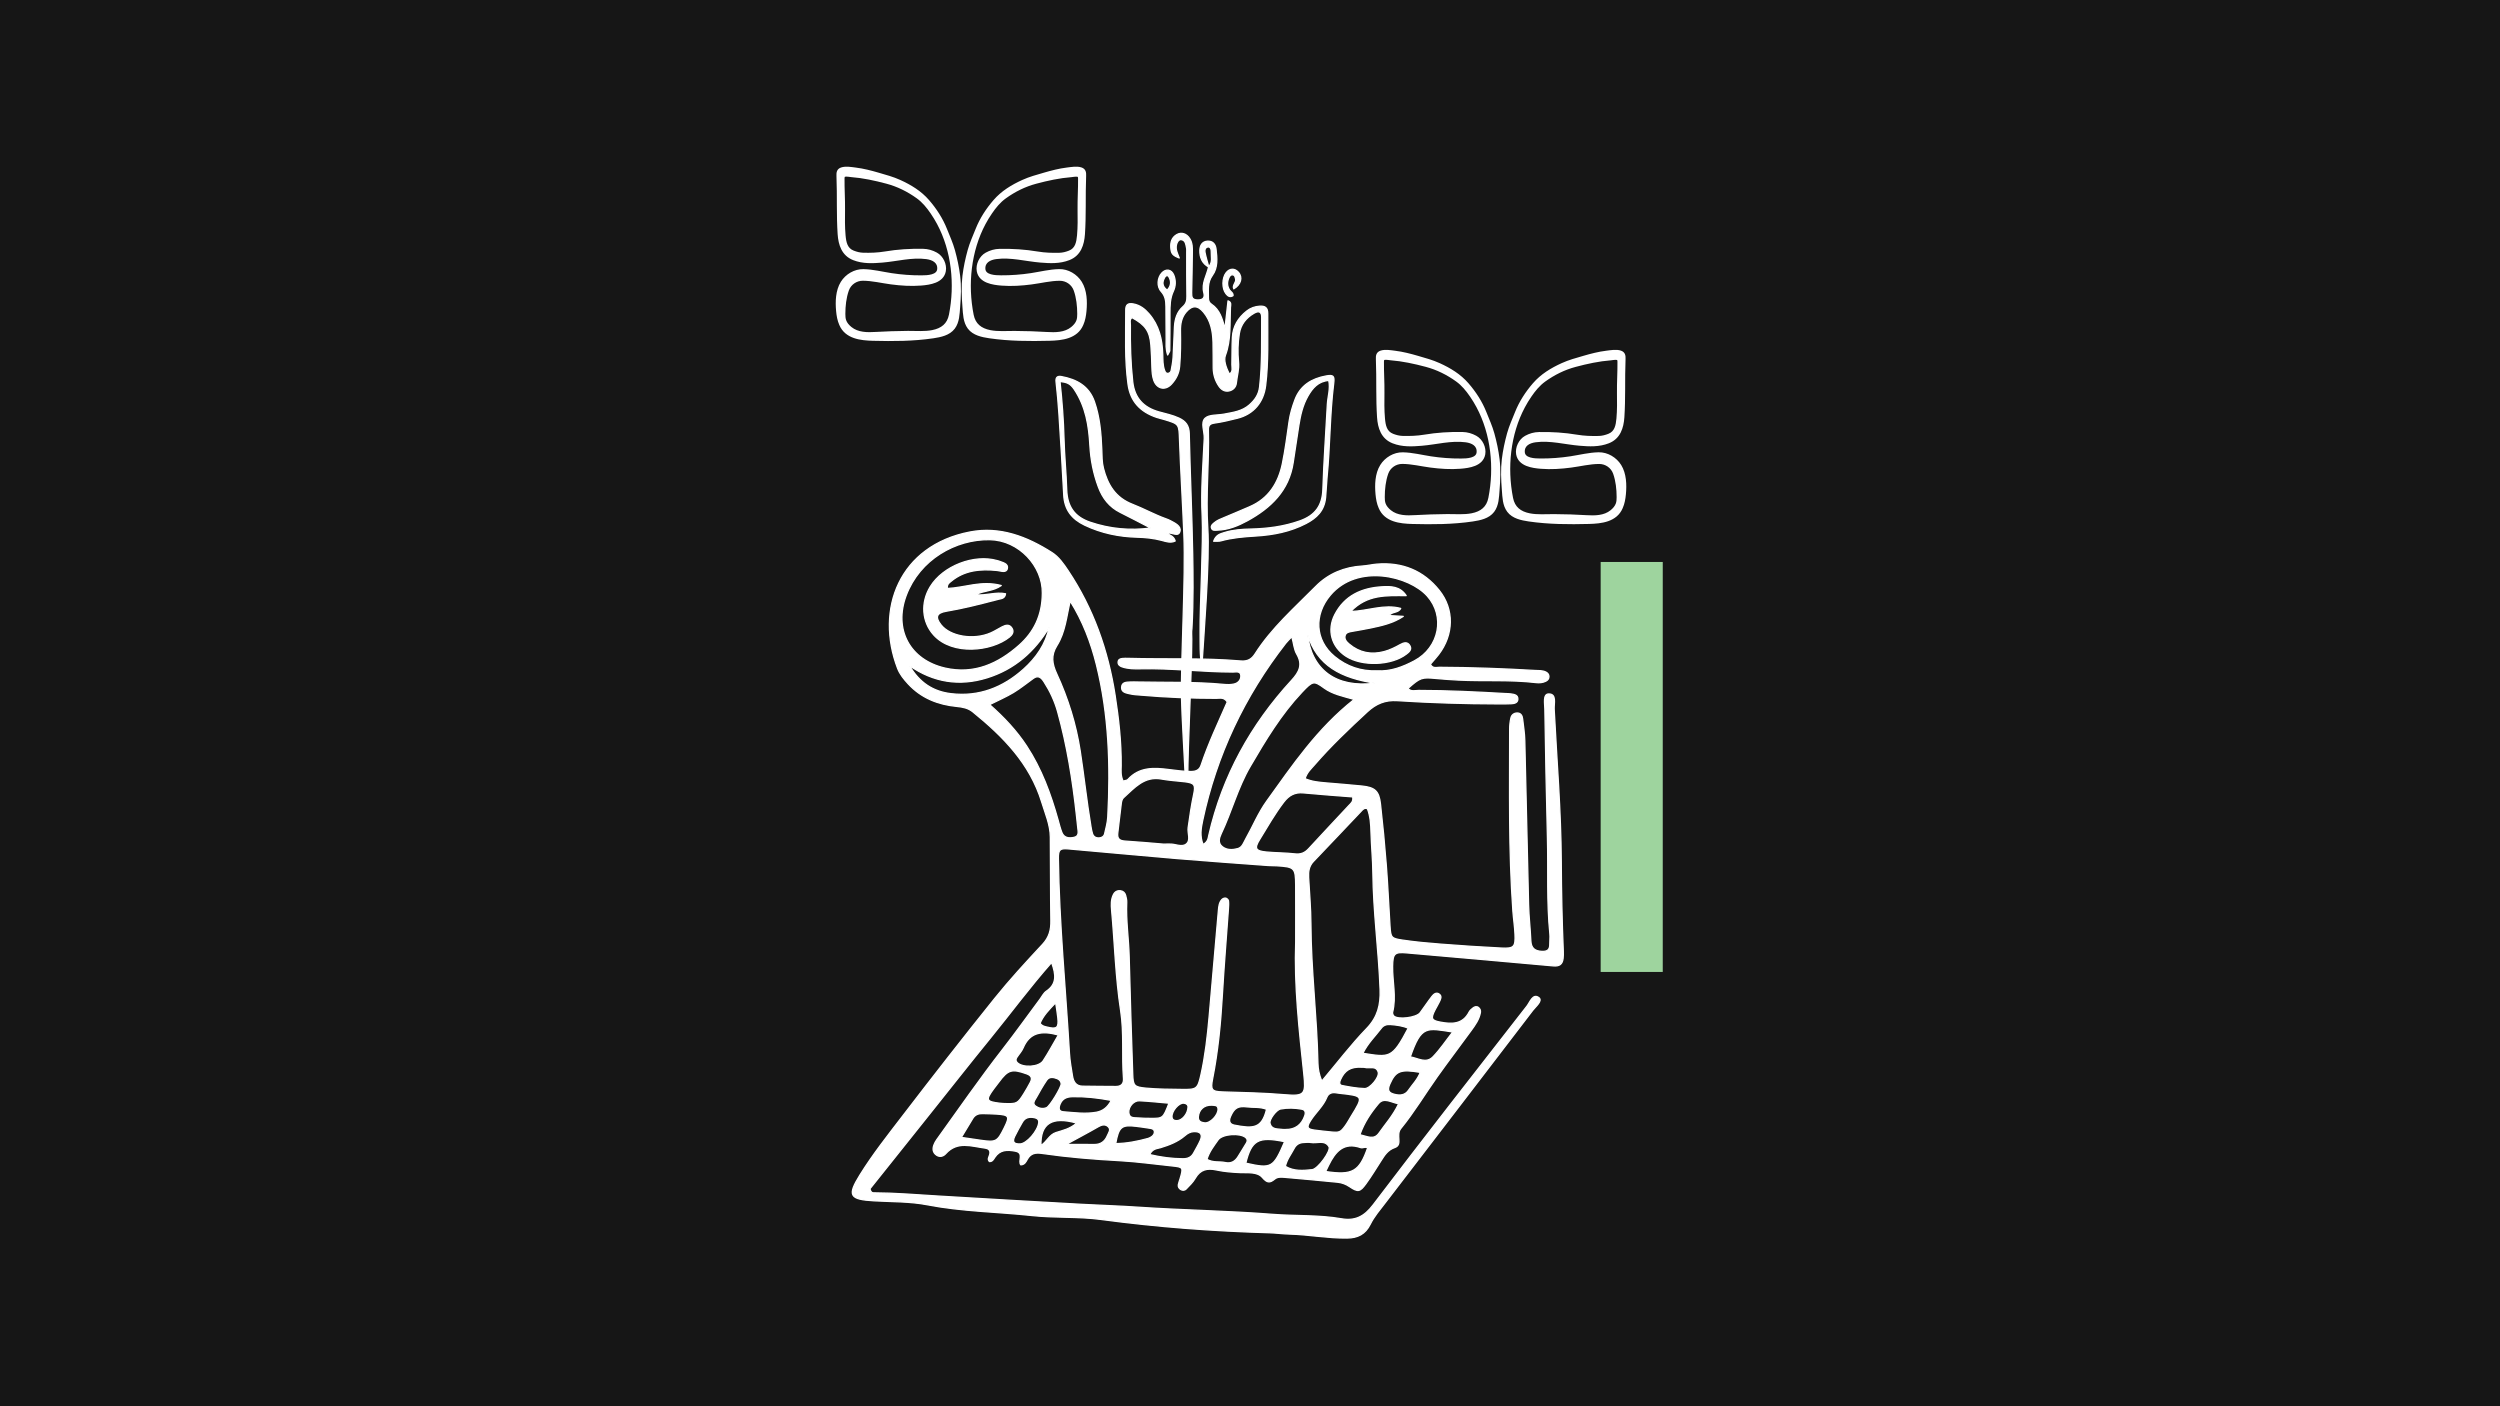 <?xml version="1.0" encoding="UTF-8" standalone="no"?>
<svg xmlns="http://www.w3.org/2000/svg" xmlns:xlink="http://www.w3.org/1999/xlink" xmlns:serif="http://www.serif.com/" width="100%" height="100%" viewBox="0 0 1920 1080" version="1.1" xml:space="preserve" style="fill-rule:evenodd;clip-rule:evenodd;stroke-linejoin:round;stroke-miterlimit:2;">
    <rect x="0" y="0" width="1920" height="1080" style="fill:rgb(22,22,22);"></rect>
    <g id="Ebene_20" transform="matrix(1.202,0,0,1.202,466.174,59.258)">
        <g>
            <rect x="634.89" y="309.76" width="39.67" height="261.95" style="fill:rgb(158,212,158);"></rect>
            <g>
                <g>
                    <path d="M329.76,449.78C331.13,449.35 332.26,449.35 332.77,448.79C340.18,440.57 349.73,441.19 359.32,442.43C363.9,443.03 368.46,443.6 373.08,443.65C376.14,443.68 378.53,442.78 379.57,439.65C384.23,425.67 390.58,412.36 396.32,399.2C394.24,395.95 391.51,396.87 389.23,396.87C373.23,396.85 357.26,396.24 341.33,394.85C338.88,394.64 336.39,394.57 334.02,393.99C331.75,393.44 328.64,393.11 328.8,389.84C328.96,386.51 331.9,386.58 334.36,386.46C335.89,386.38 337.44,386.43 338.97,386.46C357.41,386.84 375.88,386.24 394.29,388.01C396.41,388.21 398.65,388.22 400.7,387.74C403.31,387.14 405.14,385.09 404.99,382.43C404.81,379.21 401.83,380.1 399.92,380.1C380.23,380.06 360.63,377.56 340.93,378.01C336.95,378.1 332.9,378.08 329.06,376.76C327.56,376.24 326.31,375.26 326.6,373.41C326.83,371.95 328.08,371.56 329.33,371.43C330.55,371.31 331.79,371.33 333.01,371.36C356.99,372.03 381.01,371 404.95,373.02C409.3,373.39 411.92,371.88 414.1,368.45C424.64,351.93 439.31,339.09 452.91,325.34C460.93,317.22 471.14,313.03 482.69,312.35C485.74,312.17 488.76,311.4 491.81,311.15C508.01,309.8 521.6,315.25 531.73,327.9C541.5,340.1 541.03,356.28 531.32,368.93C529.66,371.1 527.79,373.1 526.08,375.11C527.54,378.07 530,377.06 531.91,377.07C552.21,377.17 572.49,377.88 592.76,379.08C595.21,379.22 597.74,378.97 599.99,380.16C601.07,380.73 601.88,381.68 601.84,383.1C601.8,384.51 600.98,385.36 599.85,385.93C597.86,386.93 595.67,387.07 593.53,386.82C576.98,384.88 560.34,386.07 543.76,385.21C539.16,384.97 534.56,384.65 529.97,384.22C520.46,383.33 519.73,383.54 511.75,390.56C513.7,392.82 516.34,391.86 518.58,391.86C537.04,391.86 555.47,392.78 573.89,393.83C575.12,393.9 576.36,393.88 577.57,394.07C579.7,394.4 582.2,394.71 581.97,397.61C581.79,399.86 579.62,400.23 577.76,400.33C575,400.48 572.23,400.45 569.46,400.44C547.93,400.39 526.41,399.75 504.92,398.37C497.3,397.88 491.43,400.26 485.83,405.45C474.08,416.32 462.48,427.3 452.01,439.42C449.84,441.93 447.24,444.16 446.01,448.22C450.47,450.18 454.98,450.51 459.46,450.92C467.11,451.61 474.78,452.13 482.41,452.93C490.67,453.79 493.27,456.12 494.2,464.35C495.69,477.48 496.94,490.64 497.96,503.81C498.95,516.68 499.48,529.58 500.3,542.47C500.76,549.7 501.04,550.29 508.16,551.35C516.35,552.57 524.62,553.33 532.88,553.96C545.75,554.95 558.63,555.84 571.52,556.45C579.57,556.83 580.51,555.72 580.14,547.51C579.92,542.6 579.15,537.73 578.8,532.82C576.04,494.13 576.75,455.38 576.74,416.64C576.74,414.21 577,411.72 577.55,409.36C578,407.44 579.63,406.22 581.66,406.26C583.88,406.31 584.79,407.99 585.02,409.96C585.55,414.54 586.3,419.12 586.41,423.71C587.28,458.75 587.96,493.79 588.84,528.83C589.03,536.5 589.95,544.16 590.28,551.83C590.48,556.46 592.75,558.31 597.2,558.57C600.71,558.77 602.44,557.6 602.37,553.99C602.32,551.84 602.65,549.66 602.44,547.54C600.36,526.99 601.4,506.36 600.87,485.78C600.16,458.43 599.65,431.07 599.23,403.72C599.18,400.26 597.91,394.14 601.7,394.09C606.92,394.02 605,400.22 605.18,403.75C606.84,436.26 609.56,468.7 609.72,501.32C609.81,520.33 610.23,539.43 611.01,558.47C611.07,560 611.06,561.55 610.88,563.07C610.46,566.79 608.56,568.19 604.61,567.83C573.42,564.97 542.2,562.28 511,559.53C503.17,558.84 502.1,559.94 501.96,568.03C501.8,577.83 504.44,587.63 501.96,597.44C501.78,598.15 502.2,599.33 502.75,599.87C505.38,602.41 517.16,600.96 519.53,597.8C522.11,594.36 524.45,590.74 527.09,587.35C528.19,585.93 529.88,584.45 531.79,585.89C533.69,587.32 532.54,589.25 531.77,590.89C530.99,592.56 530,594.13 529.15,595.77C526.21,601.49 526.68,602.72 532.6,603.8C539.87,605.14 546.79,605.26 550.86,597.31C551.39,596.27 552.44,595.41 553.4,594.67C554.4,593.9 555.68,593.54 556.79,594.39C557.8,595.16 558.3,596.32 558.06,597.64C557.27,602.02 554.74,605.55 552.21,609.02C544.97,618.97 537.5,628.74 530.38,638.77C522.6,649.72 515.67,661.34 507.21,671.72C503.79,675.91 508.54,682.05 503.43,683.85C498.69,685.51 496.78,688.87 494.48,692.44C491.32,697.35 488.31,702.36 484.87,707.07C481.08,712.27 479.82,712.5 474.49,708.9C472.07,707.27 469.56,706.35 466.83,706.07C455.52,704.93 444.2,703.91 432.87,702.92C430.73,702.73 428.4,702.58 426.64,704.03C423.47,706.63 421.8,706.58 418.71,702.99C415.52,699.29 409.5,700.12 404.75,699.92C399.5,699.7 394.35,699.3 389.24,698.2C383.59,696.98 379.04,697.94 375.9,703.44C374.4,706.06 372.11,708.26 369.98,710.45C369.15,711.31 367.71,711.46 366.55,710.71C365.46,710.01 364.78,708.94 365.04,707.61C365.26,706.42 365.72,705.27 366.07,704.1C368.36,696.53 368.25,696.38 360.78,695.62C349.77,694.5 338.79,692.91 327.76,692.31C311.08,691.4 294.46,690.06 277.93,687.65C273.81,687.05 270.74,687.54 268.56,691.41C267.71,692.92 266.92,694.84 264.4,694.96C262.4,692.47 266.76,687.3 260.82,686.2C255.61,685.23 251.03,685.26 247.75,690.22C246.95,691.42 246.26,692.96 244.35,692.86C242.92,691.42 244.06,689.98 244.45,688.62C245.25,685.81 244.01,684.58 241.4,684.23C232.73,683.08 223.78,679.6 216.39,687.85C214.94,689.47 212.69,690.24 210.53,688.74C208.12,687.07 207.95,684.7 208.91,682.18C209.34,681.05 209.94,679.94 210.65,678.95C224.64,659.49 238.3,639.78 253.03,620.86C261.15,610.43 268.83,599.66 276.72,589.06C278,587.33 279.02,585.16 280.71,584.02C287.4,579.5 286.97,573.59 284.05,565.68C270.12,581.47 258.05,597.85 245.23,613.59C232.02,629.8 219.09,646.25 206.04,662.59C193.21,678.66 180.39,694.73 167.98,710.28C168.51,712.37 169.33,712.84 170.25,712.84C184.09,712.9 197.87,714.07 211.67,714.9C242.02,716.73 272.39,718.47 302.75,720.16C315.02,720.84 327.3,721.2 339.57,722.03C368.08,723.96 396.69,724.34 425.17,726.58C439.88,727.74 454.71,726.89 469.31,729.43C478.04,730.95 483.9,727.95 489.51,720.57C521.89,677.96 554.85,635.79 587.76,593.59C589.71,591.08 591.57,585.27 595.38,588.11C598.05,590.1 593.34,593.8 591.45,596.27C560.09,637.34 528.57,678.29 497.14,719.3C493.78,723.68 490.09,727.99 487.67,732.88C484.48,739.33 479.64,741.64 472.89,741.73C460.55,741.9 448.4,739.52 436.1,739.19C431.81,739.08 427.53,738.47 423.23,738.35C387.26,737.34 351.44,734.64 315.75,729.86C301.14,727.9 286.28,728.93 271.58,727.35C249.3,724.97 226.84,724.76 204.69,720.47C193.61,718.33 182.06,718.58 170.71,717.95C154.86,717.06 153.47,714.59 161.63,701.44C169.76,688.35 179.32,676.27 188.67,664.08C208.12,638.71 227.78,613.48 247.81,588.56C257.43,576.59 267.9,565.28 278.36,554.02C282.5,549.56 283.72,544.83 283.61,538.99C283.3,521.16 283.45,503.33 283.26,485.5C283.18,477.68 280,470.54 277.76,463.2C270.22,438.53 253.06,421.2 233.74,405.51C230.73,403.07 227.25,402.42 223.47,402.05C211.47,400.89 200.8,396.68 192.43,387.6C189.7,384.64 187.12,381.5 185.68,377.75C171.15,339.96 186.82,299.25 231.95,290.6C251.13,286.92 268.29,293.59 284.23,303.72C288.67,306.54 291.72,310.97 294.64,315.34C310.81,339.56 320.22,366.34 324.66,394.98C326.97,409.88 328.68,424.84 328.53,439.96C328.51,442.95 328.04,446.08 329.76,449.78ZM440.03,552.23C440.03,540.23 440.09,528.23 440.01,516.24C439.93,505.17 439.28,504.56 427.85,503.87C426.01,503.76 424.15,503.83 422.32,503.69C403.01,502.25 383.69,500.9 364.4,499.28C341.13,497.33 317.89,495.09 294.62,493.07C289.2,492.6 288.33,493.73 288.41,499.37C289,540.89 293.06,582.21 295.48,623.63C295.77,628.53 296.66,633.4 297.44,638.25C298.02,641.88 299.65,644.67 303.92,644.71C310.99,644.78 318.07,644.9 325.14,644.9C328.5,644.9 330.27,643.23 329.99,639.71C328.88,625.3 330.39,610.78 328.18,596.43C324.89,575.13 324.36,553.58 322.4,532.16C322.09,528.8 321.98,525.36 323.61,522.21C324.55,520.41 326.12,519.56 328.17,519.85C329.86,520.09 330.94,521.18 331.37,522.74C331.77,524.21 332.15,525.76 332.08,527.26C331.57,538.97 333.38,550.58 333.65,562.26C334.23,587.16 335.11,612.04 335.91,636.93C336.15,644.35 336.7,645.26 344.45,645.97C352.09,646.67 359.8,646.67 367.49,646.78C376.66,646.91 377.44,646.48 379.42,637.67C382.19,625.36 383.6,612.83 384.72,600.27C386.74,577.62 388.67,554.95 390.65,532.3C390.86,529.84 391.1,527.33 392.88,525.43C393.42,524.85 394.54,524.39 395.28,524.52C395.99,524.65 397.01,525.57 397.09,526.23C397.3,528.03 397.16,529.88 397.04,531.71C395.74,550.11 394.22,568.49 393.16,586.9C392.13,604.73 390.42,622.45 386.96,639.98C385.57,647.02 386.27,648.15 393.5,648.37C406.72,648.77 419.92,649.03 433.12,650.16C445.82,651.25 446.59,649.86 445.2,636.85C442.22,608.72 439,580.6 440.03,552.23ZM485.87,467.44C483.89,466.6 482.85,467.96 481.85,469.02C471.68,479.7 461.59,490.47 451.37,501.11C448.51,504.09 448.11,507.57 448.3,511.33C448.8,521.15 449.73,530.96 449.76,540.78C449.86,570.61 453.65,600.24 454.24,630.04C454.31,633.63 454.94,637.14 456.71,641.49C466.64,629.71 475.37,618.21 485.34,607.89C492.44,600.55 494.31,592.76 493.95,582.99C493.04,558.13 489.57,533.44 489.34,508.52C489.26,499.97 488.38,491.36 488.15,482.76C488.02,477.54 487.74,472.34 485.87,467.44ZM278.14,329.68C278.43,312.49 263.24,295.83 244.58,295.51C222.78,295.13 199.84,308.09 191.2,331.05C182.98,352.9 193.49,372.46 216.09,377.59C234.59,381.79 250,374.76 263.37,362.9C272.63,354.68 278.09,344.08 278.14,329.68ZM295.91,334.69C293.66,344.62 292.82,354.63 287.49,363.14C283.54,369.44 284.39,374.82 287.36,381.26C294.6,396.94 299.73,413.48 302.36,430.52C304.83,446.61 306.56,462.82 309.24,478.89C309.49,480.4 309.74,481.94 310.22,483.38C310.89,485.37 312.47,486.21 314.52,486.07C316.21,485.96 317.56,485.07 317.94,483.46C318.77,479.88 319.77,476.26 319.96,472.62C321.68,439.94 320.66,407.43 312.72,375.47C309.16,361.16 303.96,347.46 295.91,334.69ZM477.44,397.58C469.95,395.48 463.52,394.15 458.27,390.34C451.65,385.53 450.97,385.6 444.06,392.92C430.65,407.12 420.77,423.62 411,440.34C403.03,453.97 399.15,469.23 392.46,483.34C391.19,486.03 390.16,489.4 393.28,491.76C396.18,493.96 399.71,493.8 403,492.91C405.95,492.11 406.77,489.09 408.11,486.72C412.64,478.72 416.11,470.1 421.5,462.61C437.98,439.72 453.76,416.23 477.44,397.58ZM492.05,379.32C500.74,379.86 508.58,376.8 515.83,372.95C531.88,364.43 535.61,344.38 524.08,331.5C512.52,318.58 479.44,310.5 462.13,331C451.65,343.41 452.28,359.76 464.83,370.13C472.7,376.64 481.86,379.74 492.05,379.32ZM244.46,400.91C253.79,409.16 261.71,417.6 268.12,427.37C277.67,441.92 283.57,458 288.22,474.63C288.96,477.29 289.62,479.99 290.62,482.55C292.03,486.15 295.22,486.41 298.36,485.73C301.72,485.01 301.1,482.25 300.8,479.77C300.46,477.03 300.21,474.28 299.91,471.54C297.47,449.24 293.94,427.13 287.93,405.48C286.03,398.64 283.04,392.24 279.18,386.27C277.55,383.76 275.61,381.85 272.43,384.12C268.18,387.15 264.13,390.49 259.68,393.17C255.04,395.95 250.04,398.11 244.46,400.91ZM355.26,490.02C357.51,490.02 358.44,490.07 359.35,490.01C362.99,489.76 367.15,492.3 370.08,489.99C373.16,487.56 370.82,483.09 371.31,479.54C372.3,472.24 373.39,464.98 374.93,457.77C376.16,452 375.07,450.89 369.03,450.18C364.16,449.6 359.23,449.36 354.42,448.47C343.25,446.39 337.01,454.12 330.03,460.39C329.22,461.12 328.8,462.55 328.64,463.71C327.81,470.1 327.18,476.51 326.36,482.9C325.9,486.47 327.37,487.86 330.89,488.09C339.47,488.63 348.02,489.43 355.26,490.02ZM437.56,357.51C435.69,359.51 434.57,360.54 433.65,361.72C407.33,395.49 389.43,433.23 380.57,475.14C379.56,479.92 378.71,485.11 380.87,490.27C383.98,488.61 384.07,486.32 384.53,484.3C393.19,446.54 411.33,413.77 437.41,385.39C442.42,379.94 444.64,375.35 440.65,368.5C439.01,365.7 438.78,362.07 437.56,357.51ZM476.46,459.86C466.12,459.04 455.53,458.31 444.97,457.3C439.49,456.78 435.7,458.85 432.41,463.17C426.62,470.76 421.94,479.03 416.97,487.13C413.51,492.75 414.34,494.4 421.14,495.07C427.24,495.67 433.41,495.55 439.49,496.27C443.28,496.72 445.88,495.65 448.38,492.91C456.87,483.63 465.54,474.53 474.09,465.31C475.26,464.03 477,462.95 476.46,459.86ZM282.56,351.46C273.17,367.09 260.31,378.35 242.81,383.78C225.16,389.26 208.57,386.64 193.2,375.93C199.62,386.93 208.33,392.53 219.74,393.91C237.75,396.08 253.07,389.97 266.2,378.2C274.18,371.03 280.3,362.37 282.56,351.46ZM462.98,673.98C467.83,674.41 468.68,674.11 471.55,670.24C473.01,668.27 474.16,666.08 475.45,663.98C483.46,650.94 483.46,650.93 468.03,649.24C467.11,649.14 466.21,648.97 465.29,648.86C462.86,648.57 460.81,649.59 459.97,651.69C457.61,657.55 452.73,661.56 449.5,666.75C446.87,670.98 447.36,672.11 452,672.76C455.64,673.28 459.31,673.58 462.98,673.98ZM253.91,655.81C261.87,656.08 262.39,655.83 266.36,649.48C267.82,647.15 269.17,644.75 270.46,642.32C271.94,639.55 271.1,637.85 268.07,636.78C258.73,633.46 256.21,634.15 250.36,642.07C249.27,643.55 248.11,644.96 247.02,646.44C241.84,653.52 242.28,654.56 250.88,655.58C252.1,655.74 253.32,655.77 253.91,655.81ZM226.38,677.43C231.23,678.14 235.06,678.73 238.9,679.27C248.58,680.63 249.42,680.17 253.78,671.4C257.46,664 257.01,663.09 249.14,662.54C246.1,662.33 243.05,662.31 240.01,662.21C237.4,662.13 235.17,662.93 233.75,665.23C231.39,669.02 229.12,672.87 226.38,677.43ZM433.42,695.93C439.03,699.23 444.88,698.63 450.53,698.05C454.26,697.67 462.79,685.89 461.3,683.36C458.61,678.76 453.58,681.41 449.61,680.66C448.14,680.38 446.57,680.63 445.04,680.69C442.39,680.8 440.33,682.03 439.1,684.36C437.16,688.08 434.43,691.44 433.42,695.93ZM288.41,611.98C277.62,609.02 270.06,610.32 265.86,620.27C264.93,622.48 263.13,624.31 261.82,626.38C261.12,627.48 261.07,628.61 262.14,629.66C265.68,633.12 275.97,632.6 278.7,628.46C282.01,623.41 284.87,618.05 288.41,611.98ZM482.92,623.69C499.98,626.34 501.6,627.32 511.93,607.64C508.22,606.06 504.37,605.59 500.46,605.3C498.17,605.13 496.13,605.78 494.76,607.59C490.95,612.64 486.23,617.05 482.92,623.69ZM513.25,625.99C518.2,626.77 523.29,630.54 527.78,625.92C532.32,621.24 535.97,615.7 540.38,610.08C523.67,607.51 520.27,605.63 513.25,625.99ZM383.31,691.46C387.47,693.78 391.3,692.67 394.84,693.47C398.69,694.34 401.37,692.83 403.32,689.56C405.05,686.66 406.92,683.85 408.61,680.93C409.24,679.84 409.29,678.61 408.18,677.6C404.68,674.43 393.16,675.11 390.42,679.04C387.83,682.77 384.87,686.38 383.31,691.46ZM346.7,688.4C354.08,690.15 360.94,691.03 367.94,691.08C370.94,691.1 373.34,690.19 374.82,687.42C376.26,684.71 377.9,682.09 379.1,679.28C380.72,675.45 379.13,673.55 374.94,673.73C372.63,673.83 370.88,674.89 369.22,676.32C364.69,680.2 359.28,682.27 353.66,683.98C351.4,684.67 348.64,684.48 346.7,688.4ZM459.14,699.22C476.29,701.86 480.74,699.23 486,684.14C484.55,683.1 482.92,684.41 481.58,683.95C470.56,680.17 465.28,686.68 461.08,695.2C460.55,696.28 460.04,697.35 459.14,699.22ZM432.97,680.16C416.17,676.63 411.73,679.18 408.14,693.89C424.61,697.58 425.74,696.98 432.97,680.16ZM322.21,653.76C313.24,652.08 305.39,651.23 297.39,651.41C293.59,651.5 290.91,652.67 289.45,656.3C288.5,658.68 288.59,660.82 291.56,661.06C298.56,661.61 305.63,662.59 312.6,661.37C316.51,660.68 319.86,658.47 322.21,653.76ZM505.82,655.95C500.72,654.98 496.45,651.64 492.89,655.87C488.04,661.63 483.78,667.93 481.04,675.71C485.74,676.72 489.97,679.42 493.3,674.64C497.3,668.88 502.16,663.67 505.82,655.95ZM482.32,632.57C475.27,632.17 471.33,634.47 468.65,640.54C467.97,642.08 467.72,643.91 469.61,644.28C474.38,645.21 479.24,646.09 484.08,646.23C487.59,646.33 493.67,638.86 492.76,635.76C491.44,631.27 487.1,633.55 484.14,632.69C483.57,632.53 482.93,632.6 482.32,632.57ZM433.58,672.38C439.63,672.49 443.82,669.44 445.81,663.62C446.51,661.56 446.19,659.8 443.93,659.39C439.43,658.57 434.83,658.4 430.33,659.28C427.63,659.81 423.05,666 423.6,668.35C424.63,672.72 428.63,671.84 431.76,672.37C432.35,672.47 432.97,672.38 433.58,672.38ZM421.42,659.44C417.01,657.75 412.95,658.44 409.03,657.93C403,657.16 400.72,658.75 398.41,664.04C397.13,666.97 397.8,669 400.85,669.6C412.67,671.89 418.45,671.98 421.42,659.44ZM359.06,655.55C352.23,654.97 346.17,654.27 340.09,654.02C336.57,653.88 333.22,657.74 333.39,661.37C333.59,665.52 337.02,664.75 339.6,665C342.04,665.23 344.5,665.24 346.96,665.26C355.29,665.34 355.29,665.32 359.06,655.55ZM325.03,681.39C332.17,681.31 338.97,679.94 345.7,678.1C346.56,677.86 347.41,677.39 348.13,676.86C349.14,676.11 349.86,675.01 349.74,673.73C349.6,672.3 348.39,671.82 347.14,671.63C344.11,671.17 341.08,670.68 338.03,670.33C328.73,669.24 326.96,670.71 325.03,681.39ZM519.66,635.87C507.04,633.69 503.89,634.95 500.24,643.2C498.49,647.17 499.25,648.96 503.26,649.93C506.74,650.78 509.97,650.53 512.2,647.19C514.56,643.67 517.76,640.7 519.66,635.87ZM447.56,355.69C449.9,378.46 465.69,390.53 490.74,387.21C469.4,383.88 453.54,376.24 447.56,355.69ZM290.2,643.15C290.06,641.43 289.05,640.43 287.52,639.83C285.09,638.88 282.53,638.54 280.9,640.92C278.5,644.42 276.43,648.16 274.36,651.87C273.39,653.62 271.48,655.76 273.9,657.46C275.83,658.82 278.37,659.48 280.85,658.43C282.96,657.55 290.35,645.37 290.2,643.15ZM293.26,681.95C299.25,681.95 305.25,681.88 311.24,681.97C315.46,682.03 318.17,680.01 319.71,676.27C320.48,674.4 322.26,672.37 320.1,670.46C318.27,668.83 315.98,669.4 314.1,670.49C307.33,674.41 300.4,678.01 293.26,681.95ZM275.84,668.01C276.06,666.08 274.88,665.2 273.27,664.85C270.02,664.15 267.12,664.59 265.33,667.83C263.69,670.78 261.97,673.69 260.52,676.74C258.83,680.28 259.92,681.72 263.93,681.61C268.13,681.5 275.27,673.35 275.84,668.01ZM300.13,668.28C284.27,663.78 276.88,668.56 277.26,682.61C281.08,680.19 282.59,675.69 286.92,674.32C291.15,672.97 295.73,672.08 300.13,668.28ZM286.66,591.38C282.38,595.83 278.6,599.74 276.71,604.52C278.07,606.39 279.64,606.56 281.05,606.91C287.47,608.51 288.71,607.47 288.04,601.01C287.71,597.79 287.13,594.59 286.66,591.38ZM386.36,656.81C381.54,656.68 378.2,659.63 377.84,664.24C377.61,667.2 379.65,667.85 381.81,668.14C385.37,668.61 390.62,663.15 390.41,659.26C390.26,656.58 388.07,657.03 386.36,656.81ZM371.24,658.07C371.31,656.64 370.24,655.72 368.54,655.54C365.37,655.2 360.73,660.62 360.99,664.35C361.13,666.25 362.53,666.77 364.17,666.73C367.52,666.63 371.13,662.4 371.24,658.07Z" style="fill:white;fill-rule:nonzero;stroke:white;stroke-width:0.83px;"></path>
                    <path d="M235.41,330.72C242.39,331.42 248.38,328.75 254.64,330.08C254.21,333.31 251.7,333.16 249.85,333.65C238.87,336.55 227.87,339.38 216.64,341.27C210.5,342.31 209.6,345.11 213.43,349.95C219.32,357.39 234.12,359.87 245.09,355.14C247.62,354.05 249.94,352.51 252.4,351.24C254.74,350.03 257.17,349.38 258.82,352.17C260.19,354.49 258.82,356.36 257.08,357.76C245.72,366.85 220.61,369.65 208.67,356.3C201.23,347.98 200.27,335.77 206.58,325.52C214.7,312.33 234.5,304.64 249.34,308.9C249.64,308.98 249.95,309.01 250.23,309.13C252.67,310.17 256.53,310.65 255.79,313.99C255.12,316.99 251.57,315.43 249.36,315.2C238.65,314.12 228.46,314.92 219.75,322.18C218.6,323.14 217.19,323.93 217.45,326.7C228.43,326.28 239.28,321.41 251.89,324.82C246.57,328.57 240.8,327.88 235.41,330.72Z" style="fill:white;fill-rule:nonzero;stroke:white;stroke-width:0.83px;"></path>
                    <path d="M510.62,331.27C498.05,331.23 485.71,330.3 475.12,341.44C486.59,341.01 496.53,336.59 507.12,339.44C505.55,342.5 501.59,341.31 499.64,344.01C502.82,344.19 505.78,344.36 508.75,344.53C502.31,348.83 495.11,350.41 487.91,351.92C484.01,352.74 480.07,353.37 476.14,354.08C474.31,354.41 472.25,354.69 471.64,356.7C470.91,359.09 472.54,360.81 474.19,362.21C480.79,367.78 488.33,369.22 496.61,367.01C500.2,366.05 503.48,364.41 506.71,362.61C508.94,361.37 511.49,360.41 513.07,363.37C514.37,365.8 512.44,367.31 510.69,368.65C501.13,375.96 482.43,376.62 472.18,370C462.98,364.06 459.88,353.37 465.02,343.4C471.28,331.27 482.18,326.36 495.22,325.62C500.87,325.29 506.68,325.31 510.62,331.27Z" style="fill:white;fill-rule:nonzero;stroke:white;stroke-width:0.83px;"></path>
                </g>
                <g>
                    <g>
                        <path d="M492.61,199.58C492.58,193.07 492.62,186.56 492.35,180.07C492.27,178.07 492.47,176.5 494.55,175.79C497.15,174.9 500.78,175.55 503.47,175.89C508.41,176.5 513.23,177.76 518,179.15C522.62,180.5 527.19,181.72 531.61,183.73C538.4,186.82 544.7,190.63 549.62,196.32C554.32,201.75 558.21,207.75 560.88,214.46C562.64,218.88 564.62,223.21 565.9,227.83C567.38,233.2 568.54,238.61 569.21,244.14C570.01,250.69 569.72,257.29 569.2,263.85C568.84,268.33 568.8,273.32 565.98,277.08C563,281.06 557.67,282.1 553.03,282.81C540.27,284.69 527.47,284.73 514.61,284.4C506.79,284.2 497.55,283.19 494.08,274.95C492.89,272.27 492.39,269.33 492.12,266.41C491.58,260.52 491.76,253.58 494.98,248.39C497.8,243.84 503.07,240.67 508.48,240.79C514.59,240.93 520.3,242.42 526.31,243.34C532.7,244.32 539.18,244.8 545.64,244.76C549.28,244.74 556.44,244.61 556.73,239.59C557,234.8 553.01,232.77 548.82,232.22C539.23,230.96 529.95,233.65 520.46,234.44C514.37,234.94 508.27,235.26 502.35,232.94C495.58,230.29 493.55,223.98 493.1,217.27C492.71,211.38 492.63,205.48 492.61,199.58ZM536.2,280.26C536.53,280.26 536.87,280.26 537.2,280.25C542.29,280.22 547.58,280.71 552.61,279.73C558.84,278.52 562.97,275.28 564.21,268.99C568.06,249.51 565.93,228.01 556.52,210.39C555.26,208.03 553.87,205.73 552.35,203.52C549.77,199.76 546.92,196.25 543.22,193.58C537.18,189.23 530.58,185.94 523.37,184.03C515.94,182.06 508.42,180.41 500.72,179.81C499.69,179.73 498.67,179.48 497.65,179.49C495.89,179.51 495.35,180.04 495.33,181.75C495.25,188.36 495.74,195.03 495.65,201.68C495.58,207.17 495.5,212.68 495.99,218.15C496.39,222.62 497.18,227.05 501.86,228.88C503.94,229.69 506.08,230.25 508.34,230.31C513.03,230.43 517.7,230.28 522.34,229.5C530.34,228.15 538.4,227.66 546.52,227.8C549.56,227.85 552.32,228.67 554.92,230.1C558.54,232.09 560.78,236.85 560.07,240.83C558.88,247.53 550.85,248.66 545.27,249.11C538.92,249.62 532.53,249.19 526.22,248.36C520.19,247.57 514.25,246.06 508.16,246.02C503.66,246 499.62,248.79 498.13,253.03C496.44,257.84 495.86,263.19 495.86,268.26C495.86,269.72 495.92,271.21 496.39,272.6C497.06,274.58 498.52,276.21 500.14,277.53C504.76,281.28 510.93,281.26 516.56,280.91C523.12,280.54 529.64,280.31 536.2,280.26Z" style="fill:white;fill-rule:nonzero;stroke:white;stroke-width:2.18px;stroke-linejoin:miter;stroke-miterlimit:10;"></path>
                    </g>
                    <g>
                        <path d="M648.95,217.25C648.5,223.96 646.47,230.28 639.7,232.92C633.78,235.24 627.68,234.92 621.59,234.42C612.11,233.63 602.83,230.94 593.23,232.2C589.04,232.75 585.06,234.78 585.32,239.57C585.6,244.59 592.76,244.72 596.41,244.74C602.88,244.77 609.35,244.3 615.74,243.32C621.74,242.4 627.46,240.91 633.57,240.77C638.98,240.65 644.25,243.83 647.07,248.37C650.29,253.55 650.48,260.5 649.93,266.39C649.66,269.31 649.16,272.25 647.97,274.93C644.5,283.17 635.26,284.18 627.44,284.38C614.58,284.71 601.78,284.66 589.02,282.79C584.39,282.09 579.06,281.04 576.07,277.06C573.25,273.3 573.2,268.32 572.85,263.83C572.33,257.28 572.04,250.67 572.84,244.12C573.51,238.59 574.67,233.18 576.15,227.81C577.43,223.2 579.41,218.87 581.17,214.44C583.83,207.74 587.73,201.74 592.43,196.3C597.35,190.61 603.65,186.8 610.44,183.71C614.85,181.7 619.42,180.48 624.05,179.13C628.82,177.74 633.64,176.48 638.58,175.87C641.27,175.54 644.9,174.88 647.5,175.77C649.58,176.48 649.78,178.05 649.7,180.05C649.43,186.54 649.46,193.05 649.44,199.56C649.42,205.48 649.34,211.38 648.95,217.25ZM625.48,280.94C631.11,281.28 637.29,281.3 641.9,277.56C643.53,276.24 644.98,274.61 645.65,272.63C646.12,271.24 646.18,269.75 646.18,268.29C646.17,263.22 645.6,257.86 643.91,253.06C642.41,248.81 638.38,246.02 633.88,246.05C627.79,246.08 621.85,247.6 615.82,248.39C609.51,249.22 603.13,249.65 596.77,249.14C591.19,248.69 583.17,247.56 581.97,240.86C581.26,236.88 583.5,232.12 587.12,230.13C589.72,228.7 592.48,227.88 595.52,227.83C603.63,227.69 611.69,228.18 619.7,229.53C624.34,230.31 629.01,230.46 633.7,230.34C635.96,230.28 638.1,229.72 640.18,228.91C644.86,227.08 645.64,222.65 646.05,218.18C646.54,212.7 646.47,207.2 646.39,201.71C646.3,195.06 646.79,188.39 646.71,181.78C646.69,180.07 646.15,179.54 644.39,179.52C643.37,179.51 642.35,179.76 641.32,179.84C633.62,180.44 626.11,182.08 618.67,184.06C611.47,185.97 604.86,189.26 598.82,193.61C595.11,196.28 592.26,199.79 589.69,203.55C588.17,205.76 586.78,208.05 585.52,210.42C576.11,228.04 573.98,249.54 577.83,269.02C579.07,275.31 583.2,278.55 589.43,279.76C594.46,280.74 599.75,280.25 604.84,280.28C605.17,280.28 605.51,280.28 605.84,280.29C612.41,280.31 618.93,280.54 625.48,280.94Z" style="fill:white;fill-rule:nonzero;stroke:white;stroke-width:2.18px;stroke-linejoin:miter;stroke-miterlimit:10;"></path>
                    </g>
                </g>
                <g>
                    <g>
                        <path d="M147.96,82.54C147.93,76.03 147.97,69.52 147.7,63.03C147.62,61.03 147.82,59.46 149.9,58.75C152.5,57.86 156.13,58.51 158.82,58.85C163.76,59.46 168.58,60.72 173.35,62.11C177.97,63.46 182.54,64.68 186.96,66.69C193.75,69.78 200.05,73.59 204.97,79.28C209.67,84.71 213.56,90.71 216.23,97.42C217.99,101.84 219.97,106.17 221.25,110.79C222.73,116.16 223.89,121.57 224.56,127.1C225.36,133.65 225.07,140.25 224.55,146.81C224.19,151.29 224.15,156.28 221.33,160.04C218.35,164.02 213.02,165.06 208.38,165.77C195.62,167.65 182.82,167.69 169.96,167.36C162.14,167.16 152.9,166.15 149.43,157.91C148.24,155.23 147.74,152.29 147.47,149.37C146.93,143.48 147.11,136.54 150.33,131.35C153.15,126.8 158.42,123.63 163.83,123.75C169.94,123.89 175.65,125.38 181.66,126.3C188.05,127.28 194.53,127.76 200.99,127.72C204.63,127.7 211.79,127.57 212.08,122.55C212.35,117.76 208.36,115.73 204.17,115.18C194.58,113.92 185.3,116.61 175.81,117.4C169.72,117.9 163.62,118.22 157.7,115.9C150.93,113.25 148.9,106.94 148.45,100.23C148.06,94.34 147.98,88.44 147.96,82.54ZM191.55,163.22C191.88,163.22 192.22,163.22 192.55,163.21C197.64,163.18 202.93,163.67 207.96,162.69C214.19,161.48 218.32,158.24 219.56,151.95C223.41,132.47 221.28,110.97 211.87,93.35C210.61,90.99 209.22,88.69 207.7,86.48C205.12,82.72 202.27,79.21 198.57,76.54C192.53,72.19 185.93,68.9 178.72,66.99C171.29,65.02 163.77,63.37 156.07,62.77C155.04,62.69 154.02,62.44 153,62.45C151.24,62.47 150.7,63 150.68,64.71C150.6,71.32 151.09,77.99 151,84.64C150.93,90.13 150.85,95.64 151.34,101.11C151.74,105.58 152.53,110.01 157.21,111.84C159.29,112.65 161.43,113.21 163.69,113.27C168.38,113.39 173.05,113.24 177.69,112.46C185.69,111.11 193.75,110.62 201.87,110.76C204.91,110.81 207.67,111.63 210.27,113.06C213.89,115.05 216.13,119.81 215.42,123.79C214.23,130.49 206.2,131.62 200.62,132.07C194.27,132.58 187.88,132.15 181.57,131.32C175.54,130.53 169.6,129.02 163.51,128.98C159.01,128.96 154.97,131.75 153.48,135.99C151.79,140.8 151.21,146.15 151.21,151.22C151.21,152.68 151.27,154.17 151.74,155.56C152.41,157.54 153.87,159.17 155.49,160.49C160.11,164.24 166.28,164.22 171.91,163.87C178.47,163.5 184.99,163.27 191.55,163.22Z" style="fill:white;fill-rule:nonzero;stroke:white;stroke-width:2.18px;stroke-linejoin:miter;stroke-miterlimit:10;"></path>
                    </g>
                    <g>
                        <path d="M304.3,100.21C303.85,106.92 301.82,113.24 295.05,115.88C289.13,118.2 283.03,117.88 276.94,117.38C267.46,116.59 258.18,113.9 248.58,115.16C244.39,115.71 240.41,117.74 240.67,122.53C240.95,127.55 248.11,127.68 251.76,127.7C258.23,127.73 264.7,127.26 271.09,126.28C277.09,125.36 282.81,123.87 288.92,123.73C294.33,123.61 299.6,126.79 302.42,131.33C305.64,136.51 305.83,143.46 305.28,149.35C305.01,152.27 304.51,155.21 303.32,157.89C299.85,166.13 290.61,167.14 282.79,167.34C269.93,167.67 257.13,167.62 244.37,165.75C239.74,165.05 234.41,164 231.42,160.02C228.6,156.26 228.55,151.28 228.2,146.79C227.68,140.24 227.39,133.63 228.19,127.08C228.86,121.55 230.02,116.14 231.5,110.77C232.78,106.16 234.76,101.83 236.52,97.4C239.18,90.7 243.08,84.7 247.78,79.26C252.7,73.57 259,69.76 265.79,66.67C270.2,64.66 274.77,63.44 279.4,62.09C284.17,60.7 288.99,59.44 293.93,58.83C296.62,58.5 300.25,57.84 302.85,58.73C304.93,59.44 305.13,61.01 305.05,63.01C304.78,69.5 304.81,76.01 304.79,82.52C304.77,88.44 304.69,94.34 304.3,100.21ZM280.84,163.9C286.47,164.24 292.65,164.26 297.26,160.52C298.89,159.2 300.34,157.57 301.01,155.59C301.48,154.2 301.54,152.71 301.54,151.25C301.53,146.18 300.96,140.82 299.27,136.02C297.77,131.77 293.74,128.98 289.24,129.01C283.15,129.04 277.21,130.56 271.18,131.35C264.87,132.18 258.49,132.61 252.13,132.1C246.55,131.65 238.53,130.52 237.33,123.82C236.62,119.84 238.86,115.08 242.48,113.09C245.08,111.66 247.84,110.84 250.88,110.79C258.99,110.65 267.05,111.14 275.06,112.49C279.7,113.27 284.37,113.42 289.06,113.3C291.32,113.24 293.46,112.68 295.54,111.87C300.22,110.04 301,105.61 301.41,101.14C301.9,95.66 301.83,90.16 301.75,84.67C301.66,78.02 302.15,71.35 302.07,64.74C302.05,63.03 301.51,62.5 299.75,62.48C298.73,62.47 297.71,62.72 296.68,62.8C288.98,63.4 281.47,65.04 274.03,67.02C266.83,68.93 260.22,72.22 254.18,76.57C250.47,79.24 247.62,82.75 245.05,86.51C243.53,88.72 242.14,91.01 240.88,93.38C231.47,111 229.34,132.5 233.19,151.98C234.43,158.27 238.56,161.51 244.79,162.72C249.82,163.7 255.11,163.21 260.2,163.24C260.53,163.24 260.87,163.24 261.2,163.25C267.76,163.27 274.29,163.5 280.84,163.9Z" style="fill:white;fill-rule:nonzero;stroke:white;stroke-width:2.18px;stroke-linejoin:miter;stroke-miterlimit:10;"></path>
                    </g>
                </g>
                <g>
                    <path d="M384.54,121.35C380.26,119.05 378.69,115.15 378.8,110.65C378.87,107.79 380.13,105.07 383.58,104.81C386.96,104.56 388.77,106.72 389.13,109.78C389.82,115.57 390.41,121.7 386.81,126.63C383.42,131.29 384.36,136.16 384.27,141.1C384.24,142.72 384.74,144.08 386.12,145C391.66,148.68 393.11,154.52 394.84,160.54C395.49,154.69 396.14,148.83 396.79,142.93C399.21,143.81 398.42,145.73 398.35,147.12C397.84,157.37 398.86,167.76 395.13,177.72C393.98,180.8 395.32,185.21 397.69,189.71C400.18,188.15 399.21,185.7 399.26,183.56C399.4,177.77 399.27,171.96 399.58,166.17C399.94,159.21 403.31,153.74 408.73,149.46C411.19,147.52 414.02,146.51 417.1,146.34C420.29,146.16 422.18,147.12 422.16,151.02C422.07,166.39 422.74,181.77 420.83,197.1C419.52,207.68 413.16,215.31 402.84,217.91C397.96,219.14 393.04,220.33 388.06,221.02C385.12,221.43 384.19,222.67 384.26,225.36C384.82,246.27 382.5,267.12 383.87,288.08C385.22,308.68 381.32,356.02 380.08,376.65C378.67,369.23 379.04,361.71 378.95,354.24C378.76,338.62 381.09,296.33 380.28,280.7C379.41,264.07 380.82,247.44 381.6,230.83C381.81,226.41 379.18,220.85 382.11,217.97C384.62,215.51 390.12,216.1 394.28,215.3C399.96,214.21 405.72,213.53 410.39,209.45C413.96,206.33 416.41,202.82 416.96,197.97C418.63,183.15 418.18,168.26 418.3,153.4C418.33,149.91 416.51,149.02 413.39,150.84C408.38,153.75 404.94,157.94 404.01,163.87C403.06,169.89 402.92,175.98 403.52,181.97C403.99,186.65 402.58,190.94 402.12,195.41C401.84,198.11 399.94,200.04 397.23,200.52C394.48,201.01 392.38,199.53 390.88,197.29C388.58,193.85 387.39,190.03 387.33,185.9C387.25,180.35 387.36,174.8 387.2,169.26C387,162.35 385.76,155.7 381.17,150.17C377.42,145.65 373.86,145.59 370.03,150.05C367.07,153.5 366.35,157.72 366.42,162.09C366.55,169.65 366.53,177.2 365.88,184.76C365.49,189.32 363.54,193.01 360.59,196.18C356.65,200.42 351.32,199.18 349.36,193.72C348.42,191.09 348.25,188.31 348.16,185.52C348.02,180.73 347.88,175.94 347.5,171.17C346.8,162.29 343.95,158.25 335.45,153.63C333.71,154.91 334.44,156.81 334.42,158.42C334.28,170.53 334.59,182.61 335.92,194.66C337.06,204.97 342.78,211.07 352.54,213.83C356.9,215.06 361.35,215.93 365.51,217.87C369.79,219.87 371.92,222.66 372.03,227.75C372.59,253.45 373.78,279.14 374.23,304.84C374.43,316.13 374.75,334.67 373.74,352.27C373.38,354.48 373.64,356.8 373.64,359.07C373.64,379.72 371.07,427.43 371.07,448.08C370.56,448.09 370.05,448.1 369.54,448.11C369.07,437.71 367.2,406.82 367.07,396.42C366.73,368.44 369.73,320.35 368.59,292.37C367.77,272.22 366.53,252.1 365.8,231.95C365.43,221.66 365.74,221.65 356.11,218.75C354.42,218.24 352.69,217.87 351.02,217.31C340.86,213.85 334.43,207.29 332.91,196.26C330.73,180.44 331.45,164.56 331.45,148.69C331.45,145.37 332.9,144.28 336.22,144.88C340.48,145.64 343.57,148.04 346.26,151.14C352.73,158.58 354.81,167.53 355.09,177.07C355.19,180.6 355.05,184.15 356.32,187.52C356.64,188.38 357.16,189.38 358.42,189.27C359.59,189.17 360.28,188.34 360.47,187.36C360.98,184.64 361.51,181.9 361.68,179.15C362.08,172.61 362.21,166.06 362.56,159.51C362.83,154.59 364.19,149.97 368.01,146.62C370.17,144.73 370.58,142.67 370.53,139.98C370.36,130.66 370.43,121.33 370.41,112C370.41,110.99 370.51,109.95 370.28,108.99C369.79,106.85 369.7,104.2 366.86,103.79C364.77,103.49 363.1,107.19 363.84,110.51C364.21,112.18 364.98,113.76 365.62,115.52C361.45,113.88 360.53,112.77 360.24,109.06C359.96,105.56 360.81,102.49 364.03,100.61C367.04,98.85 370.36,99.98 372.38,103.25C374.07,105.98 374.05,109.01 374,112.04C373.87,120.61 373.78,129.18 373.56,137.75C373.48,140.66 373.88,142.35 377.56,142.36C381.35,142.36 382.02,140.42 381.32,137.68C379.76,131.63 383.29,126.67 384.39,121.2C387.19,118.26 385.96,114.62 386.07,111.23C386.11,109.93 385.51,108.41 384.13,108.48C382.29,108.58 381.77,110.41 382.07,111.88C382.7,115.1 383.69,118.21 384.54,121.35Z" style="fill:white;fill-rule:nonzero;stroke:white;stroke-width:0.83px;"></path>
                    <path d="M357.62,291.42C359.82,292.76 362.17,293.32 363.03,296.37C360.08,297.8 357.22,296.7 354.5,295.98C349.35,294.62 344.17,294.06 338.83,293.93C327.15,293.64 315.89,291.32 305.21,286.24C296.92,282.29 292.29,276.3 291.82,266.96C290.94,249.61 289.84,232.26 288.73,214.92C288.29,208.14 287.65,201.37 286.91,194.62C286.6,191.74 287.87,190.84 290.34,191.3C300.05,193.1 307.93,197.31 311.44,207.36C314.89,217.25 315.73,227.52 316.14,237.87C316.3,241.9 316.19,245.94 317.2,249.89C319.88,260.4 324.84,268.7 335.78,272.93C343.02,275.73 349.88,279.6 357.26,282.22C358.21,282.56 359.15,282.95 360.03,283.42C362.92,284.96 366.96,286.84 366.09,290.17C365.01,294.25 360.85,290.43 357.62,291.42ZM347.37,288.08C340.89,284.73 334.45,281.3 327.92,278.07C320.95,274.62 316.62,268.97 313.97,261.88C310.77,253.33 309.05,244.51 308.53,235.35C307.82,222.73 305.92,210.51 298.53,199.45C295.93,195.56 293.6,194.92 289.44,194.43C290.8,207.06 291.7,219.07 292.01,231.12C292.29,241.94 293.4,252.74 293.73,263.56C294.05,274.1 298.49,280.93 308.82,284.41C321.44,288.67 334.24,289.83 347.37,288.08Z" style="fill:white;fill-rule:nonzero;stroke:white;stroke-width:0.83px;"></path>
                    <path d="M387.63,296.52C389.04,292.44 391.83,291.81 394.41,290.99C399.98,289.22 405.71,288.86 411.55,288.72C422.14,288.48 432.53,287.12 442.68,283.52C452.56,280.01 457.07,273.78 457.4,263.3C457.96,245.19 459.32,227.1 460.26,209C460.52,204.05 462.28,199.17 461.16,193.79C454.41,194.3 450.76,198.65 447.85,203.75C444.56,209.51 443.07,215.91 442.06,222.42C440.83,230.39 439.63,238.36 438.42,246.32C435.7,264.21 424.09,275.24 409.19,283.39C403.27,286.63 396.89,289.27 389.88,289.43C388.47,289.46 386.67,289.91 386.17,287.9C385.82,286.48 386.98,285.6 387.91,284.8C389.84,283.12 392.22,282.26 394.56,281.29C399.91,279.09 405.23,276.78 410.55,274.5C422.78,269.26 428.98,259.29 431.53,246.86C433.35,237.99 434.51,228.97 435.8,220C436.48,215.22 437.86,210.66 439.53,206.18C442.99,196.92 450.29,192.57 459.52,190.91C464.07,190.09 464.91,190.87 464.32,195.63C461.83,215.64 462.05,235.84 460.06,255.88C459.64,260.13 459.57,264.39 459.14,268.65C458.29,277.01 453.46,281.64 446.57,285.21C436.5,290.44 425.61,292.51 414.52,293.18C406.94,293.64 399.48,294.25 392.16,296.28C391,296.61 389.71,296.43 387.63,296.52Z" style="fill:white;fill-rule:nonzero;stroke:white;stroke-width:0.83px;"></path>
                    <path d="M358.23,177.52C356.85,173.42 357.31,170.48 357.26,167.63C357.14,160.61 357.23,153.59 357.13,146.57C357.08,143.12 356.84,139.96 354.13,136.97C351.09,133.62 351.75,128.16 354.44,125.19C357.11,122.24 360.67,122.77 362.15,126.5C363.5,129.91 363.38,133.51 361.86,136.76C359.76,141.26 359.68,145.93 359.7,150.71C359.74,158.73 359.65,166.75 359.57,174.77C359.56,175.2 359.16,175.63 358.23,177.52ZM357.93,136.09C360.42,133.46 360.76,130.56 358.95,127.49C358.36,126.48 357.11,126.68 356.53,127.63C354.7,130.67 354.44,133.58 357.93,136.09Z" style="fill:white;fill-rule:nonzero;stroke:white;stroke-width:0.83px;"></path>
                    <path d="M400.46,135.25C399.35,132.84 402.21,131.2 401.64,128.9C401.39,127.9 401.22,126.75 400.27,126.41C398.87,125.91 397.91,126.86 397.37,128.1C396.2,130.78 396.12,133.4 397.78,135.97C398.55,137.15 400.18,137.82 400,139.6C397.99,140.93 396.6,139.75 395.49,138.35C392.81,134.98 392.95,128.29 395.64,124.9C397.84,122.13 401.03,122.01 403.38,124.61C406.34,127.88 405.08,132.55 400.46,135.25Z" style="fill:white;fill-rule:nonzero;stroke:white;stroke-width:0.83px;"></path>
                </g>
            </g>
        </g>
    </g>
</svg>
